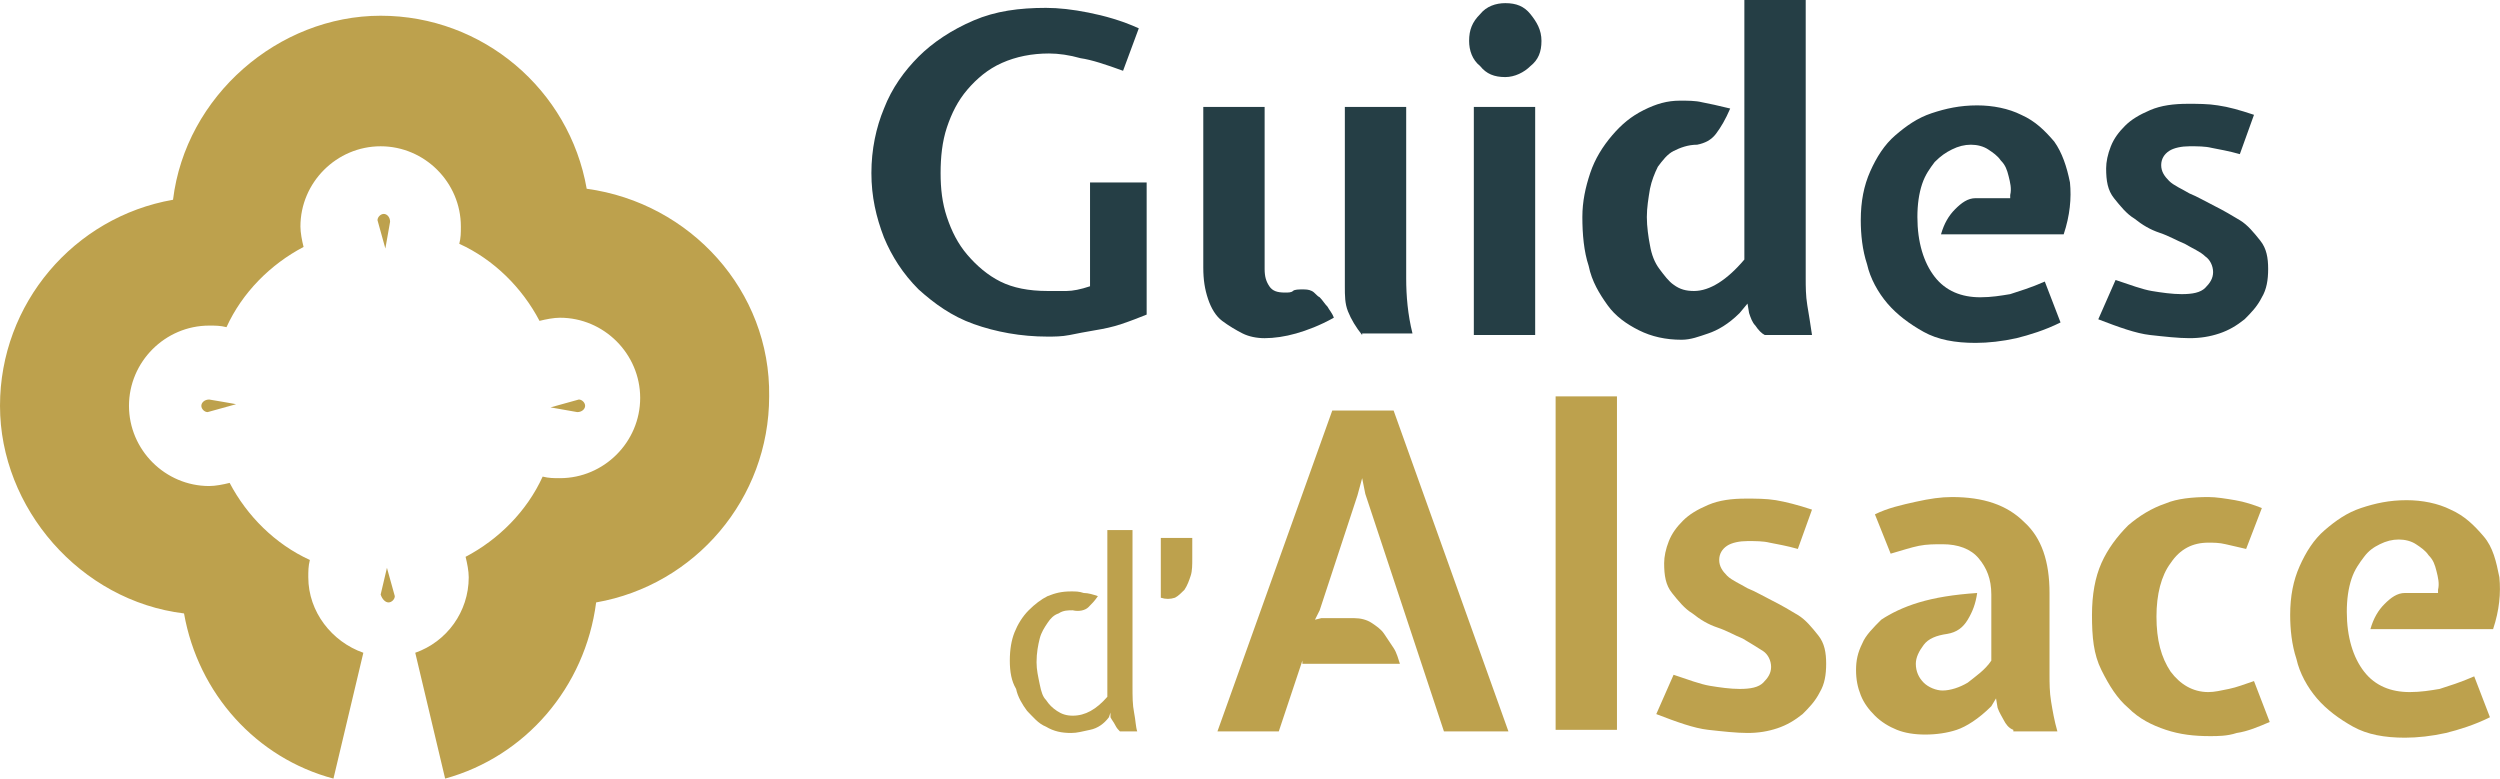 <?xml version="1.0" encoding="UTF-8"?><svg id="a" xmlns="http://www.w3.org/2000/svg" viewBox="0 0 158.94 49.5"><path d="M66.7,3.4c-1.1,0-2.1.2-3,.6s-1.6,1-2.2,1.7-1,1.5-1.3,2.4-.4,1.9-.4,2.9.1,1.9.4,2.8.7,1.7,1.3,2.4c.6.7,1.3,1.3,2.1,1.7.8.4,1.8.6,3,.6h1.2c.4,0,.9-.1,1.5-.3v-6.6h3.6v8.4c-.5.2-1,.4-1.6.6-.6.2-1.1.3-1.7.4-.6.1-1.1.2-1.6.3s-1,.1-1.4.1c-1.7,0-3.3-.3-4.7-.8-1.4-.5-2.5-1.3-3.5-2.2-1-1-1.7-2.1-2.2-3.3-.5-1.3-.8-2.6-.8-4.1s.3-2.9.8-4.1c.5-1.3,1.3-2.4,2.2-3.3s2.1-1.7,3.5-2.3c1.4-.6,2.9-.8,4.6-.8.8,0,1.7.1,2.7.3,1,.2,2.1.5,3.2,1l-1,2.7c-1.1-.4-2-.7-2.7-.8-.7-.2-1.4-.3-2-.3Z" style="fill:#253e45;"/><path d="M80.4,17.1c0,.5.1.8.3,1.1.2.3.5.4,1,.4.2,0,.4,0,.5-.1s.4-.1.6-.1.4,0,.6.1.3.3.5.4c.2.2.3.4.5.6.1.2.3.4.4.7-.9.5-1.7.8-2.4,1-.7.2-1.4.3-2,.3-.5,0-1-.1-1.4-.3s-.9-.5-1.3-.8-.7-.8-.9-1.4c-.2-.6-.3-1.2-.3-2V6.8h3.9v10.3h0ZM86.6,21.3c-.4-.5-.7-1-.9-1.5-.2-.5-.2-1-.2-1.6V6.8h3.9v10.9c0,1.1.1,2.3.4,3.5h-3.2v.1h0Z" style="fill:#253e45;"/><path d="M93.4,2.6c0-.7.2-1.2.7-1.7.4-.5,1-.7,1.6-.7.7,0,1.2.2,1.6.7s.7,1,.7,1.7-.2,1.2-.7,1.6c-.4.4-1,.7-1.6.7-.7,0-1.2-.2-1.6-.7-.5-.4-.7-1-.7-1.6ZM93.7,21.3V6.8h3.9v14.5h-3.9Z" style="fill:#253e45;"/><path d="M106.9,21.6c-1,0-1.9-.2-2.7-.6s-1.5-.9-2-1.6c-.5-.7-1-1.5-1.2-2.5-.3-.9-.4-2-.4-3.1,0-1,.2-1.9.5-2.8s.8-1.7,1.4-2.4c.6-.7,1.2-1.2,2-1.6s1.5-.6,2.3-.6c.5,0,1,0,1.4.1.5.1,1,.2,1.8.4-.3.7-.6,1.2-.9,1.6s-.7.6-1.2.7c-.6,0-1.1.2-1.5.4s-.7.6-1,1c-.2.4-.4.9-.5,1.4-.1.6-.2,1.2-.2,1.8s.1,1.3.2,1.8c.1.6.3,1.1.6,1.5s.6.8.9,1c.4.3.8.4,1.3.4,1,0,2.1-.7,3.2-2V0h3.9v17.7c0,.5,0,1.1.1,1.7.1.6.2,1.2.3,1.9h-3c-.2-.1-.4-.3-.6-.6-.2-.2-.3-.5-.4-.8l-.1-.6-.5.6c-.7.7-1.4,1.1-2,1.3s-1.1.4-1.7.4Z" style="fill:#253e45;"/><path d="M127.8,12.4c.1-.4,0-.8-.1-1.2-.1-.4-.2-.7-.5-1-.2-.3-.5-.5-.8-.7s-.7-.3-1.1-.3-.8.1-1.2.3c-.4.2-.7.4-1.1.8-.3.4-.6.8-.8,1.4-.2.6-.3,1.3-.3,2.1,0,1.6.4,2.9,1.1,3.8.7.9,1.7,1.3,2.9,1.3.7,0,1.3-.1,1.9-.2.6-.2,1.3-.4,2.2-.8l1,2.6c-1,.5-2,.8-2.8,1-.9.2-1.8.3-2.6.3-1.3,0-2.4-.2-3.3-.7s-1.7-1.1-2.3-1.8c-.6-.7-1.1-1.6-1.3-2.5-.3-.9-.4-1.9-.4-2.8,0-1.2.2-2.2.6-3.1s.9-1.7,1.6-2.3c.7-.6,1.4-1.1,2.3-1.4s1.8-.5,2.9-.5c1,0,2,.2,2.8.6.9.4,1.5,1,2.1,1.7.5.7.8,1.6,1,2.6.1,1,0,2.1-.4,3.3h-7.8c.2-.7.5-1.2.9-1.6s.8-.7,1.3-.7h2.2v-.2h0Z" style="fill:#253e45;"/><path d="M134.5,17.8c.9.3,1.7.6,2.3.7s1.3.2,1.9.2c.7,0,1.2-.1,1.5-.4.3-.3.5-.6.5-1s-.2-.8-.5-1c-.3-.3-.8-.5-1.3-.8-.5-.2-1-.5-1.6-.7s-1.1-.5-1.6-.9c-.5-.3-.9-.8-1.3-1.3s-.5-1.1-.5-1.9c0-.4.1-.9.3-1.4.2-.5.5-.9.9-1.3s.9-.7,1.6-1,1.5-.4,2.4-.4c.6,0,1.3,0,1.9.1.7.1,1.4.3,2.3.6l-.9,2.5c-.7-.2-1.3-.3-1.8-.4-.4-.1-.9-.1-1.4-.1s-1,.1-1.3.3c-.3.2-.5.5-.5.9s.2.7.5,1,.8.5,1.3.8c.5.2,1,.5,1.6.8s1.1.6,1.6.9.9.8,1.3,1.3.5,1.1.5,1.8-.1,1.3-.4,1.8c-.3.6-.7,1-1.1,1.4-.5.4-1,.7-1.6.9s-1.2.3-1.9.3-1.6-.1-2.5-.2c-.9-.1-2-.5-3.3-1l1.1-2.5Z" style="fill:#253e45;"/><path d="M64.2,42c0-.7.1-1.3.3-1.8s.5-1,.9-1.4.8-.7,1.2-.9c.5-.2.9-.3,1.5-.3.3,0,.5,0,.8.1.3,0,.6.1.9.2-.2.3-.4.5-.6.7s-.6.3-1,.2c-.3,0-.6,0-.9.2-.3.1-.5.3-.7.6s-.4.6-.5,1-.2.9-.2,1.5c0,.5.1.9.2,1.4s.2.8.4,1c.2.3.4.5.7.7.3.2.6.3,1,.3.8,0,1.5-.4,2.2-1.2v-10.6h1.6v9.9c0,.7,0,1.2.1,1.7s.1.9.2,1.2h-1.1c-.1-.1-.2-.2-.3-.4s-.2-.3-.3-.5v-.3l-.1.3c-.3.4-.7.7-1.2.8s-.8.2-1.2.2c-.6,0-1.1-.1-1.6-.4-.5-.2-.8-.6-1.2-1-.3-.4-.6-.9-.7-1.4-.3-.5-.4-1.1-.4-1.8Z" style="fill:#bda14d;"/><path d="M73.8,34.2h2v1.3c0,.4,0,.8-.1,1.1s-.2.6-.4.9c-.2.2-.4.4-.6.5-.3.1-.6.1-.9,0v-3.8Z" style="fill:#bda14d;"/><path d="M82.8,42l-1.5,4.5h-3.9l7.3-20.4h3.9l7.3,20.4h-4.1l-5-15.1-.2-1-.3,1.1-2.4,7.3-.3.6.4-.1h2.1c.4,0,.8.1,1.1.3.3.2.6.4.8.7.2.3.4.6.6.9.2.3.3.7.4,1h-6.2v-.2h0Z" style="fill:#bda14d;"/><path d="M102.8,46.4h-3.9v-21.2h3.9v21.2Z" style="fill:#bda14d;"/><path d="M106.4,42.9c.9.3,1.7.6,2.3.7s1.3.2,1.9.2c.7,0,1.2-.1,1.5-.4.3-.3.5-.6.5-1s-.2-.8-.5-1-.8-.5-1.3-.8c-.5-.2-1-.5-1.6-.7s-1.1-.5-1.6-.9c-.5-.3-.9-.8-1.3-1.3s-.5-1.1-.5-1.9c0-.4.1-.9.3-1.4.2-.5.5-.9.9-1.3.4-.4.9-.7,1.6-1s1.5-.4,2.4-.4c.6,0,1.3,0,1.9.1s1.4.3,2.3.6l-.9,2.5c-.7-.2-1.3-.3-1.8-.4-.4-.1-.9-.1-1.4-.1s-1,.1-1.3.3-.5.5-.5.9.2.7.5,1,.8.5,1.3.8c.5.2,1,.5,1.6.8s1.1.6,1.6.9.9.8,1.3,1.3.5,1.1.5,1.8-.1,1.3-.4,1.8c-.3.6-.7,1-1.1,1.4-.5.4-1,.7-1.6.9s-1.2.3-1.9.3-1.6-.1-2.5-.2-2-.5-3.3-1l1.1-2.5Z" style="fill:#bda14d;"/><path d="M128,46.4c-.3-.1-.5-.4-.6-.6s-.3-.5-.4-.8l-.1-.6-.3.5c-.8.8-1.6,1.3-2.2,1.5s-1.3.3-2,.3-1.3-.1-1.8-.3-1-.5-1.4-.9-.7-.8-.9-1.3c-.2-.5-.3-1-.3-1.6s.1-1.1.4-1.7c.2-.5.7-1,1.2-1.5.6-.4,1.4-.8,2.4-1.1s2.2-.5,3.7-.6c-.1.7-.3,1.2-.6,1.7-.3.5-.7.8-1.3.9-.7.1-1.2.3-1.5.7s-.5.8-.5,1.2c0,.5.2.9.5,1.2s.8.5,1.2.5c.5,0,1.1-.2,1.6-.5.5-.4,1.1-.8,1.5-1.4v-4.2c0-1-.3-1.7-.8-2.3s-1.3-.9-2.3-.9c-.5,0-1,0-1.5.1s-1.1.3-1.8.5l-1-2.5c.8-.4,1.7-.6,2.6-.8s1.6-.3,2.3-.3c2,0,3.5.5,4.6,1.6,1.1,1,1.6,2.5,1.6,4.5v5.2c0,.5,0,1.1.1,1.7.1.6.2,1.2.4,1.9h-2.8v-.1h0Z" style="fill:#bda14d;"/><path d="M140.4,31.6c.5,0,1.1.1,1.7.2s1.2.3,1.7.5l-1,2.6c-.4-.1-.9-.2-1.3-.3s-.8-.1-1.1-.1c-1,0-1.8.4-2.4,1.3-.6.8-.9,2-.9,3.4,0,1.5.3,2.6.9,3.5.6.8,1.4,1.3,2.4,1.3.4,0,.8-.1,1.3-.2s1-.3,1.6-.5l1,2.6c-.7.3-1.4.6-2.1.7-.6.2-1.2.2-1.7.2-1,0-1.9-.1-2.8-.4-.9-.3-1.7-.7-2.4-1.4-.7-.6-1.2-1.4-1.7-2.4s-.6-2.1-.6-3.5c0-1.3.2-2.4.6-3.3s1-1.7,1.7-2.4c.7-.6,1.5-1.1,2.4-1.4.7-.3,1.7-.4,2.7-.4Z" style="fill:#bda14d;"/><path d="M155,37.5c.1-.4,0-.8-.1-1.2s-.2-.7-.5-1c-.2-.3-.5-.5-.8-.7s-.7-.3-1.1-.3-.8.1-1.2.3c-.4.2-.7.4-1,.8-.3.4-.6.8-.8,1.4s-.3,1.3-.3,2.1c0,1.6.4,2.9,1.1,3.8.7.9,1.7,1.3,2.9,1.3.7,0,1.3-.1,1.9-.2.6-.2,1.3-.4,2.2-.8l1,2.6c-1,.5-2,.8-2.8,1-.9.2-1.8.3-2.6.3-1.3,0-2.4-.2-3.3-.7s-1.7-1.1-2.3-1.8c-.6-.7-1.1-1.6-1.3-2.5-.3-.9-.4-1.9-.4-2.8,0-1.2.2-2.2.6-3.1.4-.9.9-1.7,1.6-2.3s1.4-1.1,2.3-1.4,1.8-.5,2.9-.5c1,0,2,.2,2.8.6.9.4,1.5,1,2.1,1.7s.8,1.6,1,2.6c.1,1,0,2.1-.4,3.3h-7.8c.2-.7.5-1.2.9-1.6.4-.4.8-.7,1.3-.7h2.1v-.2h0Z" style="fill:#bda14d;"/><path d="M24.8,14.1c0-.3-.2-.5-.4-.5s-.4.2-.4.4l.5,1.8.3-1.7Z" style="fill:#bda14d;"/><path d="M36.7,26.2c.3,0,.5-.2.5-.4s-.2-.4-.4-.4l-1.8.5s1.7.3,1.7.3Z" style="fill:#bda14d;"/><path d="M13.3,25.4c-.3,0-.5.2-.5.4s.2.4.4.4l1.8-.5c.1,0-1.7-.3-1.7-.3Z" style="fill:#bda14d;"/><path d="M24.7,38.3c.2,0,.4-.2.4-.4l-.5-1.8-.4,1.7c.1.3.3.5.5.5Z" style="fill:#bda14d;"/><path d="M37.3,12c-1.1-6.3-6.6-11-13.1-11s-12.4,5.1-13.2,11.7C4.7,13.8,0,19.3,0,25.8s5.1,12.4,11.7,13.2c.9,5.1,4.6,9.2,9.5,10.5l1.9-8c-2-.7-3.5-2.6-3.5-4.8,0-.4,0-.7.1-1.1-2.2-1-4-2.8-5.1-4.9-.4.1-.9.2-1.3.2-2.8,0-5.1-2.3-5.1-5.1s2.3-5.1,5.1-5.1c.4,0,.7,0,1.1.1,1-2.2,2.8-4,4.9-5.1-.1-.4-.2-.9-.2-1.3,0-2.8,2.3-5.1,5.1-5.1s5.1,2.3,5.1,5.1c0,.4,0,.7-.1,1.1,2.2,1,4,2.8,5.1,4.9.4-.1.9-.2,1.3-.2,2.8,0,5.1,2.3,5.1,5.1s-2.3,5.1-5.1,5.1c-.4,0-.7,0-1.1-.1-1,2.2-2.8,4-4.9,5.1.1.4.2.9.2,1.3,0,2.2-1.4,4.1-3.4,4.8l1.9,8c5.1-1.4,8.9-5.8,9.6-11.2,6.3-1.1,11-6.6,11-13.1.1-6.7-5-12.3-11.6-13.2Z" style="fill:#bda14d;"/></svg>